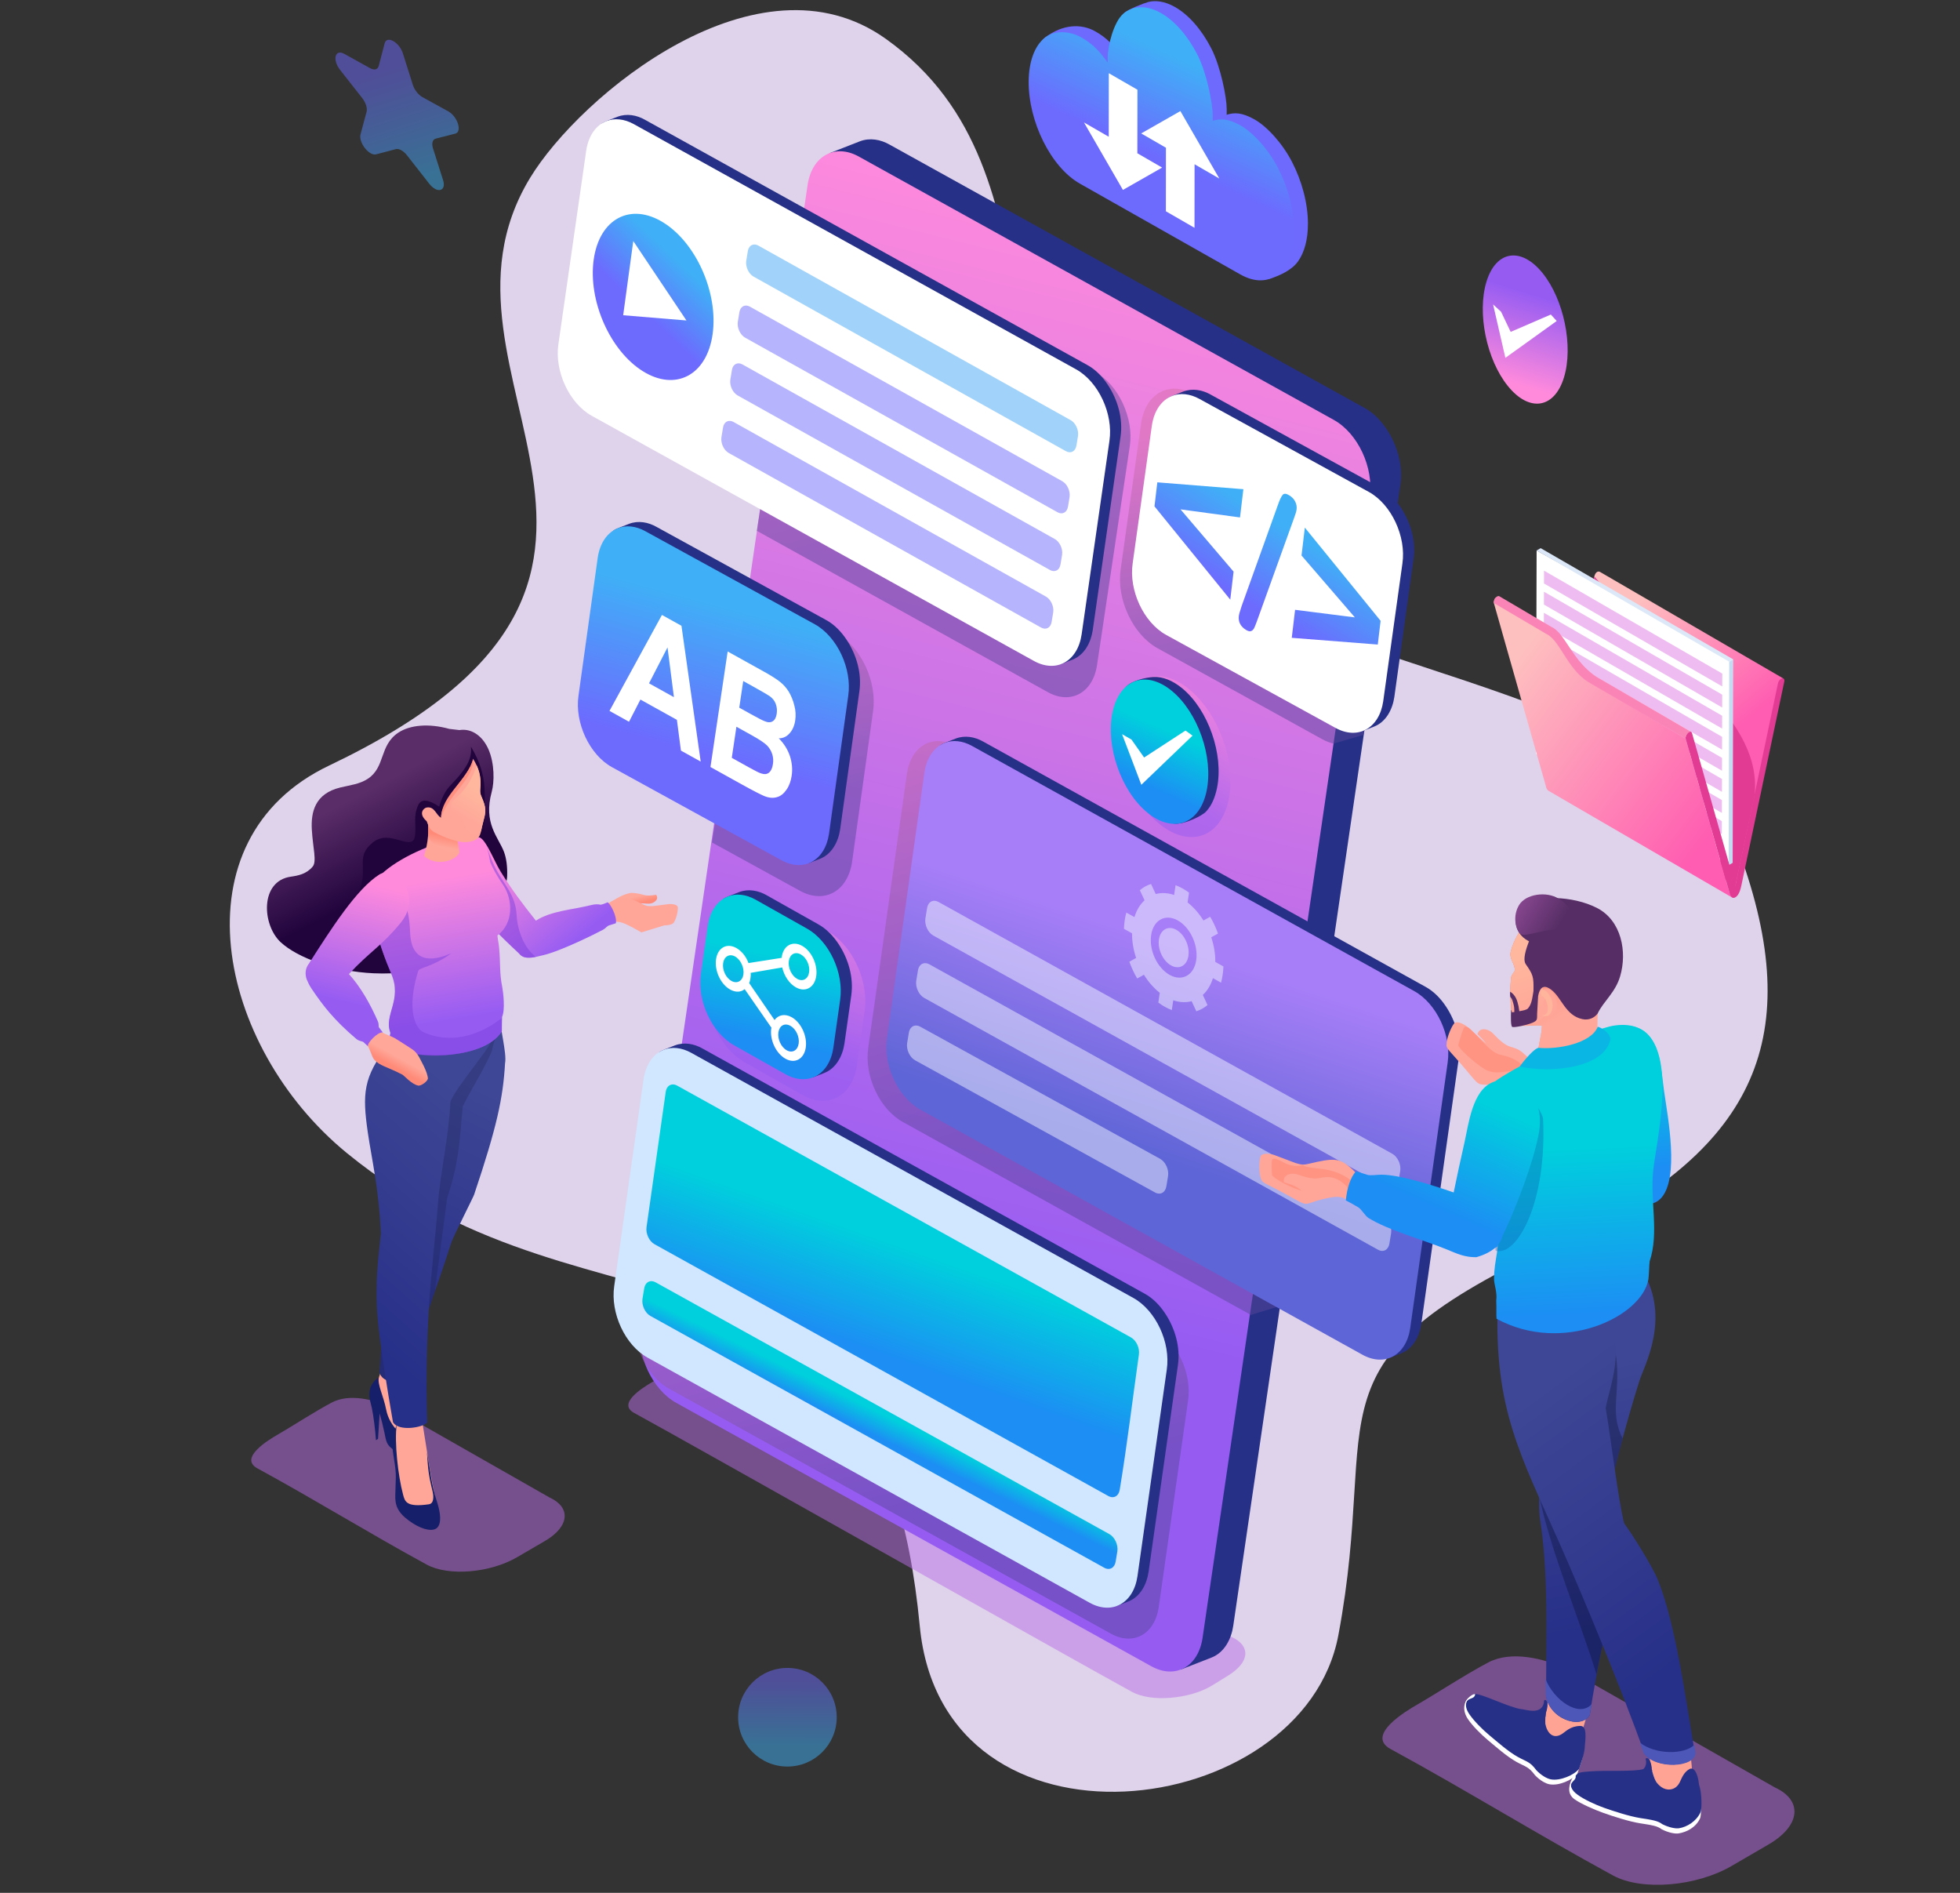 <?xml version="1.0" encoding="iso-8859-1"?>
<!-- Generator: Adobe Illustrator 16.0.2, SVG Export Plug-In . SVG Version: 6.00 Build 0)  -->
<!DOCTYPE svg PUBLIC "-//W3C//DTD SVG 1.1//EN" "http://www.w3.org/Graphics/SVG/1.1/DTD/svg11.dtd">
<svg version="1.1" id="Layer_1" xmlns="http://www.w3.org/2000/svg" xmlns:xlink="http://www.w3.org/1999/xlink" x="0px" y="0px"
	 width="580px" height="560px" viewBox="0 0 580 560" style="enable-background:new 0 0 580 560;" xml:space="preserve">
<rect x="0" y="0" width="580" height="560" fill="#333333" stroke="none"/>
<path style="fill-rule:evenodd;clip-rule:evenodd;fill:#DFD3EB;" d="M272.173,481.055c6.818,71.537,113.493,58.154,123.881,2.68
	c12.635-67.416-11.811-80.271,65.159-115.979c55.215-25.604,72.969-57.281,55.234-110.621
	c-16.869-50.719-111.839-55.564-171.316-90.605c-63.284-37.279-26.213-114.393-82.932-154.985
	c-37.782-27.061-90.513,16.636-105.365,41.127c-35.936,59.269,57.928,117.9-59.454,173.824
	c-45.798,21.809-33.396,83.032,5.277,114.651C177.194,402.113,260.167,354.996,272.173,481.055L272.173,481.055z"/>
<g>
	<g>
		<g>
			<linearGradient id="SVGID_1_" gradientUnits="userSpaceOnUse" x1="501.96" y1="225.756" x2="471.08" y2="188.862">
				<stop  offset="0" style="stop-color:#FF5DB1"/>
				<stop  offset="1" style="stop-color:#FEBFBF"/>
			</linearGradient>
			<path style="fill-rule:evenodd;clip-rule:evenodd;fill:url(#SVGID_1_);" d="M513.518,262.045l-54.342-31.58l12.616-59.878
				l0.004-0.016v-0.007l0.002-0.009l0.002-0.015l0.001-0.003l0.004-0.018l0.001-0.005l0.004-0.015l0.002-0.012l0.002-0.006
				l0.003-0.02v-0.002l0.006-0.019l0.003-0.01l0.003-0.011l0.005-0.019l0.001-0.001l0.005-0.022l0.002-0.007l0.005-0.014
				l0.005-0.017l0.001-0.006l0.008-0.023l0.001-0.003l0.006-0.019l0.004-0.015l0.002-0.009l0.008-0.024h0.001l0.008-0.024
				l0.003-0.011l0.007-0.014l0.004-0.02l0.004-0.004l0.009-0.024l0.002-0.006l0.008-0.02l0.005-0.016l0.004-0.007l0.011-0.025
				v-0.003l0.011-0.023l0.004-0.013l0.006-0.012l0.01-0.022l0.001-0.002l0.012-0.025l0.004-0.009l0.009-0.017l0.008-0.018
				l0.003-0.007l0.012-0.025l0.002-0.004l0.011-0.022l0.009-0.014l0.005-0.012l0.013-0.025l0,0l0.015-0.025l0.005-0.011l0.01-0.014
				l0.011-0.021l0.004-0.004l0.013-0.024l0.004-0.006l0.013-0.019l0.009-0.016l0.006-0.009l0.016-0.024l0.001-0.002l0.016-0.021
				l0.009-0.012l0.008-0.012l0.015-0.022l0.001-0.001l0.019-0.023l0.006-0.007l0.011-0.015l0.02-0.023l0.017-0.022l0.002-0.003
				l0.017-0.02l0.012-0.012l0.008-0.008l0.019-0.021l0.021-0.02l0.008-0.008l0.012-0.012l0.02-0.016l0.002-0.003l0.021-0.019
				l0.005-0.006l0.016-0.013l0.016-0.013l0.006-0.005l0.022-0.017l0.002-0.001l0.021-0.016l0.011-0.009l0.012-0.008l0.021-0.014
				l0.001-0.001l0.023-0.015l0.009-0.005l0.016-0.009c0.221-0.127,0.488-0.164,0.811-0.037l54.337,31.579
				C525.972,199.769,518.742,244.39,513.518,262.045z"/>
			<path style="fill-rule:evenodd;clip-rule:evenodd;fill:#E23B93;" d="M471.792,170.587c22.823,26.156,50.048,42.308,47.384,65.006
				l-5.658,26.452l-54.342-31.58L471.792,170.587z"/>
		</g>
		<g>
			<polygon style="fill-rule:evenodd;clip-rule:evenodd;fill:#FFFFFF;" points="512.764,195.235 511.535,255.963 454.542,223.063 
				454.712,162.86 			"/>
			<polygon style="fill-rule:evenodd;clip-rule:evenodd;fill:#C5DBF1;" points="511.704,195.764 512.896,195.071 512.726,255.277 
				511.535,255.964 			"/>
			<polygon style="fill-rule:evenodd;clip-rule:evenodd;fill:#DCE8F8;" points="454.712,162.86 455.907,162.168 512.896,195.071 
				511.704,195.764 			"/>
			<path style="fill-rule:evenodd;clip-rule:evenodd;fill:#EEBCF0;" d="M509.532,242.938l-0.012,3.797l-52.75-30.456l0.012-3.795
				L509.532,242.938L509.532,242.938z M509.652,199.287l-0.006,3.796l-52.751-30.455l0.011-3.795L509.652,199.287L509.652,199.287z
				 M509.636,205.519l-52.745-30.453l-0.014,3.795l52.745,30.454L509.636,205.519L509.636,205.519z M509.617,211.758l-52.75-30.456
				l-0.006,3.797l52.744,30.453L509.617,211.758L509.617,211.758z M509.601,217.996L456.85,187.54l-0.013,3.796l52.754,30.455
				L509.601,217.996L509.601,217.996z M509.583,224.229l-52.75-30.456l-0.012,3.797l52.749,30.454L509.583,224.229L509.583,224.229z
				 M509.566,230.467l-52.75-30.457l-0.012,3.797l52.751,30.455L509.566,230.467L509.566,230.467z M509.551,236.704L456.8,206.25
				l-0.013,3.795l52.75,30.455L509.551,236.704z"/>
		</g>
		<linearGradient id="SVGID_2_" gradientUnits="userSpaceOnUse" x1="506.278" y1="246.631" x2="444.901" y2="200.449">
			<stop  offset="0" style="stop-color:#FF5DB1"/>
			<stop  offset="1" style="stop-color:#FEBFBF"/>
		</linearGradient>
		<path style="fill-rule:evenodd;clip-rule:evenodd;fill:url(#SVGID_2_);" d="M498.813,218.528l12.955,45.554l0.003,0.002
			c0.173,0.471,0.539,1.173,0.797,1.45l-54.338-31.575c-0.475-0.271-0.73-1.01-0.799-1.45l-12.953-45.559l0.01,0.008l-2.428-8.542
			c-0.124-0.651,0.337-1.406,0.468-1.544c2.256,2.056,14.305,9.429,16.526,10.736c3.722,2.917,3.85,6.517,9.484,12.494
			c1.08,1.145,1.45,1.446,2.789,2.233L498.813,218.528z"/>
		<path style="fill-rule:evenodd;clip-rule:evenodd;fill:#E23B93;" d="M499.485,216.773c0.09-0.082,0.181-0.147,0.266-0.196
			c0.425-0.243,0.806-0.14,0.934,0.281l12.833,45.188l12.612-59.877c0.112-0.559,0.502-1.107,0.922-1.351
			c0.09-0.049,0.177-0.088,0.262-0.111c0.521-0.139,0.826,0.305,0.68,0.976l-12.688,60.279c-0.219,1.046-0.485,1.831-0.77,2.359
			c-0.286,0.552-0.632,0.929-1.021,1.152c-0.385,0.224-0.723,0.219-1.007,0.024c-0.286-0.216-0.532-0.687-0.736-1.407
			l-12.958-45.561C498.676,218.019,498.978,217.229,499.485,216.773z"/>
		<path style="fill-rule:evenodd;clip-rule:evenodd;fill:#FB84B6;" d="M473.024,200.583l27.408,15.927
			c-0.712-0.348-1.805,1.253-1.619,2.017l-27.681-16.086c-0.924-0.537-1.496-0.85-2.308-1.493c-3.936-3.106-5.793-7.365-8.363-10.81
			c-0.732-0.98-1.469-1.671-2.204-2.231c-0.683-0.372-1.044-0.569-0.923-0.51l-15.278-8.992c-0.114-0.649,0.341-1.396,0.472-1.533
			c0.289-0.308,0.74-0.687,1.152-0.471l15.305,9.008c-0.122-0.059,0.239,0.139,0.922,0.511c0.736,0.561,1.473,1.25,2.204,2.232
			c2.72,3.643,4.666,7.741,9.08,11.218C471.82,199.866,472.338,200.185,473.024,200.583z"/>
	</g>
	<g>
		<g>
			<path style="fill-rule:evenodd;clip-rule:evenodd;fill:#6D6AFD;" d="M323.976,9.2c3.577,1.978,5.668,4.292,7.985,7.589
				c-0.026-0.576-0.054,1.538-0.036-1.728c0.021-3.266-1.854-8.542,0.701-11.184c1.012-1.048,5.942-2.973,7.129-3.277
				c2.273-0.583,4.907-0.19,7.722,1.349c4.279,2.339,8.153,6.896,10.966,12.372c2.818,5.489,4.569,14.631,4.564,17.937
				c-0.004,3.304-0.018,1.142-0.05,1.696c2.384-0.715,4.52-0.706,8.198,1.33c3.679,2.034,8.311,7.054,11.186,12.63
				c2.88,5.587,4.689,12.139,4.703,18.239c0.012,4.762-1.075,8.545-2.923,11.164c-1.863,2.639-5.461,4.198-8.015,5.045
				c-7.313,2.541-21.419-12.292-28.861-16.505c-7.898-4.47-15.76-8.916-23.573-13.334c-4.259-2.411-8.076-7.004-10.813-12.489
				c-2.729-5.472-4.375-11.849-4.319-17.794c0.033-3.474-2.507-8.685,0.78-11.181C314.428,7.178,319.886,6.937,323.976,9.2z"/>
			<linearGradient id="SVGID_3_" gradientUnits="userSpaceOnUse" x1="343.101" y1="47.343" x2="355.722" y2="20.054">
				<stop  offset="0" style="stop-color:#6D6AFE"/>
				<stop  offset="1" style="stop-color:#3FB0F7"/>
			</linearGradient>
			<path style="fill-rule:evenodd;clip-rule:evenodd;fill:url(#SVGID_3_);" d="M319.838,10.996c3.576,1.979,5.667,4.292,7.987,7.59
				c-0.028-0.577-0.057,1.537-0.036-1.729c0.019-3.267,1.786-10.4,4.594-12.773c2.809-2.374,6.676-2.68,10.955-0.339
				c4.28,2.339,8.154,6.895,10.967,12.371c2.819,5.489,4.569,14.633,4.564,17.938c-0.005,3.303-0.016,1.142-0.048,1.696
				c2.381-0.715,4.52-0.706,8.197,1.328c3.678,2.034,8.311,7.056,11.184,12.631c2.882,5.589,4.69,12.111,4.706,18.239
				c0.013,6.128-1.773,10.689-4.654,13.092c-2.873,2.395-6.857,2.621-11.236,0.142c-8.002-4.528-15.986-9.044-23.909-13.53
				c-7.898-4.47-15.76-8.915-23.572-13.336c-4.26-2.41-8.078-7.003-10.814-12.487c-2.729-5.472-4.374-11.849-4.32-17.794
				c0.057-5.944,1.8-10.363,4.584-12.719C311.774,8.956,316.262,9.017,319.838,10.996z"/>
		</g>
		<g>
			<polygon style="fill-rule:evenodd;clip-rule:evenodd;fill:#FFFFFF;" points="328.096,40.454 320.765,36.225 332.294,56.191 
				343.896,49.578 336.567,45.347 336.59,26.546 328.116,21.654 			"/>
			<polygon style="fill-rule:evenodd;clip-rule:evenodd;fill:#FFFFFF;" points="353.496,48.6 360.828,52.83 349.298,32.862 
				337.695,39.475 345.024,43.708 345.003,62.508 353.476,67.4 			"/>
		</g>
	</g>
	<g>
		<linearGradient id="SVGID_4_" gradientUnits="userSpaceOnUse" x1="454.464" y1="87.41" x2="446.538" y2="113.004">
			<stop  offset="0" style="stop-color:#965CF2"/>
			<stop  offset="1" style="stop-color:#FF8ADC"/>
		</linearGradient>
		<path style="fill-rule:evenodd;clip-rule:evenodd;fill:url(#SVGID_4_);" d="M446.211,114.215
			c-6.333-7.834-9.165-21.661-6.333-30.894c2.833-9.229,10.26-10.368,16.592-2.533c6.326,7.83,9.163,21.666,6.331,30.895
			C459.967,120.916,452.539,122.044,446.211,114.215z"/>
		<polygon style="fill-rule:evenodd;clip-rule:evenodd;fill:#FFFFFF;" points="458.918,93.056 460.661,94.966 445.471,105.872 
			441.833,90.073 444.198,92.235 447.036,98.193 		"/>
	</g>
</g>
<linearGradient id="SVGID_5_" gradientUnits="userSpaceOnUse" x1="115.323" y1="20.622" x2="125.396" y2="52.865">
	<stop  offset="0" style="stop-color:#6D6AFE"/>
	<stop  offset="1" style="stop-color:#3FB0F7"/>
</linearGradient>
<path style="opacity:0.5;fill-rule:evenodd;clip-rule:evenodd;fill:url(#SVGID_5_);" d="M132.648,32.946l-7.653-4.219
	c-1.221-0.675-2.361-2.146-2.833-3.63l-2.939-9.298c-0.532-1.675-1.723-3.023-2.86-3.65c-1.137-0.628-2.221-0.538-2.534,0.667
	l-1.758,6.701c-0.285,1.068-1.295,1.351-2.547,0.658l-7.638-4.237c-2.743-1.518-3.611,1.729-1.249,4.739l6.543,8.329
	c1.057,1.345,1.58,2.992,1.296,4.082l-1.788,6.658c-0.487,1.84,1.239,4.63,3.012,5.609c0.556,0.307,1.117,0.438,1.616,0.302
	l5.804-1.528c0.469-0.129,1.041-0.006,1.628,0.319c0.589,0.325,1.189,0.851,1.718,1.532L127,54.328
	c0.562,0.723,1.15,1.228,1.707,1.536c1.768,0.978,3.203-0.063,2.393-2.607l-2.952-9.293c-0.488-1.516-0.174-2.699,0.767-2.944
	l5.819-1.491C136.833,38.985,135.405,34.47,132.648,32.946z"/>
<linearGradient id="SVGID_6_" gradientUnits="userSpaceOnUse" x1="233.043" y1="496.886" x2="232.987" y2="516.504">
	<stop  offset="0" style="stop-color:#6D6AFE"/>
	<stop  offset="1" style="stop-color:#3FB0F7"/>
</linearGradient>
<circle style="opacity:0.5;fill-rule:evenodd;clip-rule:evenodd;fill:url(#SVGID_6_);" cx="233.012" cy="508.048" r="14.588"/>
<g>
	<g>
		<g>
			<linearGradient id="SVGID_7_" gradientUnits="userSpaceOnUse" x1="105.763" y1="235.422" x2="118.477" y2="259.866">
				<stop  offset="0" style="stop-color:#5A2D68"/>
				<stop  offset="1" style="stop-color:#22043D"/>
			</linearGradient>
			<path style="fill-rule:evenodd;clip-rule:evenodd;fill:url(#SVGID_7_);" d="M135.938,215.993c3.93-0.608,7.037,2.094,8.611,5.706
				c1.839,4.222,1.75,9.688,0.961,12.557c-2.561,9.325,1.952,13.386,3.611,17.729c0.732,1.916,1.05,4.423,0.958,7.187
				c-0.11,3.338-2.036,5.058-3.648,8.048c-0.408,3.054-1.159,5.882-2.351,8.266c-4.421,8.845-19.296,13.113-33.574,12.461
				c-11.427-0.522-22.472-4.566-27.472-9.214c-5.488-5.101-6.197-18.049,3.021-19.367c2.147-0.308,4.647-0.774,6.481-2.996
				c1.26-1.528,0.042-5.554-0.261-10.915c-0.293-5.193,0.892-10.654,8.438-12.476c2.89-0.697,5.708-0.984,8.12-2.569
				c5.27-3.459,3.341-9.884,9.058-13.667c3.452-2.284,9.006-2.78,15.072-1.097C133.942,215.758,134.934,215.882,135.938,215.993z"/>
			<path style="fill-rule:evenodd;clip-rule:evenodd;fill:#22043D;" d="M139.348,220.879c0.328,2.534-0.601,4.741-2.106,6.865
				c-3.512,4.959-5.359,4.572-7.281,10.887c-3.161-2.109-5.33-2.433-6.242-0.359c-1.465,3.33-0.541,5.3-0.883,8.745
				c-0.555,5.602-7.248-2.076-12.5,2.217c-5.16,4.219-1.62,7.182-3.612,13.156c-0.746,2.236-1.325,5.176-3.413,6.165
				c-6.491,3.074-8.977,10.811,2.579,14.651c7.16,2.381,17.556,1.783,26.242-1.178c11.469-3.908,18.543-20.828,15.616-28.865
				c-1.211-3.326-4.482-5.811-4.498-8.409C143.193,235.825,144.917,230.098,139.348,220.879z"/>
		</g>
		<g>
			<g>
				<linearGradient id="SVGID_8_" gradientUnits="userSpaceOnUse" x1="188.347" y1="267.586" x2="187.744" y2="265.395">
					<stop  offset="0" style="stop-color:#FF8A78"/>
					<stop  offset="1" style="stop-color:#FFA799"/>
				</linearGradient>
				<path style="fill-rule:evenodd;clip-rule:evenodd;fill:url(#SVGID_8_);" d="M194.164,264.722
					c1.046,1.514-0.923,2.563-1.805,2.61c-1.411,0.184-3.422-0.535-3.919,0.407c-0.561,1.057-7.162-1.122-7.091-1.188
					c2.71-1.952,5.208-2.423,5.638-2.394C191.211,264.435,189.979,265.385,194.164,264.722z"/>
				<path style="fill-rule:evenodd;clip-rule:evenodd;fill:#FFA698;" d="M182.288,272.696c-6.055,1.711-14.331,7.628-20.093,8.929
					c-1.818,0.41-4.661,1.207-6.094-0.339c-7.409-8.007,2.893-5.374,3.76-8.401c5.272-3.921,13.523-2.069,20.274-5.705
					c0.45-0.296,0.892-0.563,1.316-0.775c2.647-1.319,4.127-1.209,8.724,1.099c1.341,0.673,2.028,0.586,3.197,0.551l4.623-0.593
					c1.417-0.052,2.321,0.286,2.542,0.75c0.245,0.518-0.262,3.438-1.089,4.589l-0.003,0.005c-0.177,0.538-1.225,0.947-2.873,0.97
					l-6.758,2.07l-0.316-0.179C185.472,273.382,183.754,272.625,182.288,272.696z"/>
			</g>
			<linearGradient id="SVGID_9_" gradientUnits="userSpaceOnUse" x1="169.532" y1="278.869" x2="148.126" y2="253.242">
				<stop  offset="0" style="stop-color:#965CF2"/>
				<stop  offset="1" style="stop-color:#FF8ADC"/>
			</linearGradient>
			<path style="fill-rule:evenodd;clip-rule:evenodd;fill:url(#SVGID_9_);" d="M153.504,281.995
				c-5.459-5.093-13.205-12.493-15.975-18.34c-1.8-3.802-2.137-14.473,3.671-15.821c1.944-1.226,4.898,6.723,6.889,9.931
				c3.596,5.794,6.261,9.262,10.486,14.615c4.485-2.91,10.673-3.198,16.5-4.642c0.952-0.237,1.813-0.266,2.681-0.076
				c0.704-0.132,1.382-0.416,2.027-0.708c0.661,0.18,2.846,3.957,2.472,6.185c-0.463,0.131-1.492,0.447-1.976,0.619
				c-0.69,0.243-1.077,0.902-1.759,1.27c-2.319,1.25-12.734,6.428-17.922,7.599c-1.974,0.446-5.153,1.476-6.707-0.206
				C153.756,282.276,153.628,282.136,153.504,281.995z"/>
			<path style="opacity:0.5;fill-rule:evenodd;clip-rule:evenodd;fill:#7E41DF;" d="M153.504,281.995
				c-5.459-5.093-13.205-12.493-15.975-18.34c-1.556-3.285-2.017-11.694,1.63-14.792c1.901-0.198,2.994-0.247,3.901,0.512
				c1.135,0.949,1.592,3.302,3.238,6.783c2.49,5.267,6.272,8.337,6.577,14.533c0.224,4.573,2.309,9.965,5.714,12.404
				c-1.714,0.35-3.607,0.506-4.699-0.675C153.756,282.276,153.628,282.136,153.504,281.995z"/>
		</g>
		<path style="opacity:0.5;fill-rule:evenodd;clip-rule:evenodd;fill:#BB6CE9;" d="M162.666,443.063l-46.82-26.667
			c-5.104-2.332-12.409-4.188-17.61-1.481c-4.738,2.466-12.545,7.514-15.995,9.48c-2.621,1.496-11.721,6.946-6.053,10.031
			c16.673,9.063,33.174,19.262,50.104,28.472c3.203,1.742,7.886,2.371,12.804,1.963c4.895-0.407,9.917-1.834,13.867-4.13
			c2.813-1.637,5.581-3.248,8.302-4.833c3.673-2.138,5.62-4.666,5.813-7.004C167.267,446.608,165.799,444.493,162.666,443.063z"/>
		<g>
			<g>
				<g>
					<path style="fill-rule:evenodd;clip-rule:evenodd;fill:#FFA698;" d="M112.54,404.931c0.251,1.11-0.456,2.717-0.578,2.896
						c-2.715,3.943,0.519,3.612,0.375,9.237c-0.012,0.515,2.286,9.403,2.286,9.403s5.415,1.311,5.817,1.24
						c0.404-0.071,3.693-1.342,3.693-1.342c-0.278-0.48-0.645-1.656-0.872-2.096c-1.559-3.038-2.383-6.724-2.985-10.421
						c-0.397-2.444-1.144-6.245-0.641-8.814L112.54,404.931z"/>
					<path style="fill-rule:evenodd;clip-rule:evenodd;fill:#161F69;" d="M124.306,426.299c0.733,1.45,1.145,2.438,1.522,3.585
						c0.189,0.574,0.158,1.119-0.074,1.451c-1.237,1.783-7.834-1.168-10.075-3.017c-1.447-1.194-1.522-2.661-1.914-4.44
						c-0.586-2.677-0.681-2.977-1.418-5.719l-0.479,7.53l-0.605,0.396c-0.237-3.054-0.695-7.085-1.256-9.684
						c-0.224-1.035-0.584-2.213-0.65-2.786c-0.382-3.391,1.244-5.119,2.757-6.127c-0.498,2.086,1.35,5.396,2.173,9.605
						C115.284,422.191,119.787,426.331,124.306,426.299z"/>
				</g>
				<linearGradient id="SVGID_10_" gradientUnits="userSpaceOnUse" x1="141.625" y1="321.389" x2="109.754" y2="383.556">
					<stop  offset="0" style="stop-color:#3E4795"/>
					<stop  offset="1" style="stop-color:#273088"/>
				</linearGradient>
				<path style="fill-rule:evenodd;clip-rule:evenodd;fill:url(#SVGID_10_);" d="M148.207,301.216
					c-0.513,2.313,1.85,10.296,1.246,13.367c-0.576,10.108-2.351,18.66-9.163,38.877c-0.003,0.229-6.222,12.591-6.639,13.885
					c-4.241,13.188-9.527,27.503-14.02,40.828c-1.665,1.288-6.703,0.888-7.349-2.247c1.387-13.309-0.127-26.432,2.156-35.537
					c1.74-6.939,4.019-10.101,7.748-15.244c1.146-13.082,1.973-39.319,4.949-49.375L148.207,301.216z"/>
				<path style="opacity:0.3;fill-rule:evenodd;clip-rule:evenodd;fill:#1E2353;" d="M148.207,301.216
					c-0.513,2.313-2.037,6.595-2.641,9.665c-1.899,4.651-5.901,11.021-8.603,16.373c-0.808,6.487-0.583,15.11-4.633,27.132
					l-3.667,27.791c-3.017,8.705-6.184,17.55-9.032,25.996c-1.665,1.288-6.703,0.888-7.349-2.247
					c1.387-13.309-0.127-26.432,2.156-35.537c1.74-6.939,4.019-10.101,7.748-15.244c1.146-13.082,1.973-39.319,4.949-49.375
					L148.207,301.216z"/>
			</g>
			<g>
				<g>
					<path style="fill-rule:evenodd;clip-rule:evenodd;fill:#FFA698;" d="M117.874,418.418c0.128,1.229-0.439,2.472-0.583,3.698
						c-0.216,1.85-0.474,3.958-0.403,6.542c0.09,3.252,0.387,7.095,1.457,11.762c0.375,1.637,1.104,2.339,1.596,4.579l9.648,1.576
						c-0.949-3.65-2.256-11.042-3.243-17.229l-1.843-11.568L117.874,418.418z"/>
					<path style="fill-rule:evenodd;clip-rule:evenodd;fill:#161F69;" d="M117.381,421.471c-0.559,1.937-1.196,2.969-1.281,5.612
						c-0.082,2.642,1.137,6.771,1.035,10.041l-0.162,5.191c-0.094,3.023,0.675,5.122,4.109,7.622
						c3.114,2.266,6.147,3.192,7.796,2.389c1.215-0.593,2.186-2.733,0.323-8.379c-1.551-4.705-1.951-9.301-2.862-14.403
						c0.319,5.016,0.44,6.691,1.65,11.604c0.338,1.371,0.539,3.67-1.091,3.902c-6.741,0.964-7.08-0.85-7.636-2.93
						C117.777,436.566,116.691,426.682,117.381,421.471z"/>
				</g>
				<linearGradient id="SVGID_11_" gradientUnits="userSpaceOnUse" x1="148.487" y1="333.738" x2="99.564" y2="388.729">
					<stop  offset="0" style="stop-color:#3E4795"/>
					<stop  offset="1" style="stop-color:#273088"/>
				</linearGradient>
				<path style="fill-rule:evenodd;clip-rule:evenodd;fill:url(#SVGID_11_);" d="M114.896,309.199
					c-7.489,9.377-7.678,14.577-6.055,25.843c1.087,7.536,3.298,16.676,3.849,29.915c-0.648,6.83-1.871,14.477-0.94,25.085
					c0.685,7.808,2.88,21.198,4.533,30.666c1.558,2.926,8.916,1.651,10.119,0.145c-0.348-13.567-0.134-22.87,0.515-33.825
					c0.631-10.66,1.901-20.547,2.7-31.06c0.661-8.699,3.301-20.527,3.65-29.923c1.402-4.432,14.667-19.1,11.902-18.912
					L114.896,309.199z"/>
			</g>
		</g>
		<g>
			<linearGradient id="SVGID_12_" gradientUnits="userSpaceOnUse" x1="135.123" y1="301.471" x2="128.175" y2="260.296">
				<stop  offset="0" style="stop-color:#965CF2"/>
				<stop  offset="1" style="stop-color:#FF8ADC"/>
			</linearGradient>
			<path style="fill-rule:evenodd;clip-rule:evenodd;fill:url(#SVGID_12_);" d="M115.808,288.103
				c3.364,7.783-2.355,12.092-0.296,17.451l-0.637,3.632c6.139,4.405,28.093,4.734,33.596-4.002l0.115-4.358
				c0.947-2.087,0.324-7.359,0.046-8.751c-0.884-4.425-0.471-6.771-0.954-11.888c-0.122-1.294-0.365-2.107-0.483-3.418
				c4.887-3.653,4.58-10.72,1.683-14.953c-1.828-2.669-2.891-4.587-3.802-6.713c-0.278-1.627-0.558-2.95-0.847-3.845
				c-0.183-0.761-0.587-1.478-1.024-2.101c-1.396-1.993-3.652-2.231-8.26-1.174c-9.13,2.096-18.534,6.837-22.73,11.307
				c-3.054,3.251-2.932,6.859-1.181,14.657C112.159,278.957,114.099,284.148,115.808,288.103z"/>
			<path style="opacity:0.5;fill-rule:evenodd;clip-rule:evenodd;fill:#7E41DF;" d="M115.742,288.056
				c3.364,7.783-2.216,12.231-0.157,17.592l-0.635,3.583c6.138,4.777,28.092,4.552,33.595-4.187l-0.117-3.803
				c-0.002-0.153-10.778,9.561-23.046,4.161c-2.666-1.174-5.079-7.006-1.628-18.145c0.327-1.058,4.239-1.13,9.776-5.21
				c-4.087,1.733-11.797,4.108-12.178-6.293c-0.17-4.652-0.854-8.148-3.236-11.381c-1.153-1.567-7.922,6.656-6.891,10.6
				C112.54,280.002,114.471,285.112,115.742,288.056z"/>
		</g>
		<g>
			<linearGradient id="SVGID_13_" gradientUnits="userSpaceOnUse" x1="116.342" y1="315.585" x2="117.863" y2="312.83">
				<stop  offset="0" style="stop-color:#FF8A78"/>
				<stop  offset="1" style="stop-color:#FFA799"/>
			</linearGradient>
			<path style="fill-rule:evenodd;clip-rule:evenodd;fill:url(#SVGID_13_);" d="M112.83,305.303
				c1.117,0.676,3.151,1.334,3.969,1.823c0.423,0.252,3.459,2.142,5.166,3.289c1.826,1.226,2.341,2.996,3.431,4.964
				c0.782,1.604,1.117,2.766,1.229,3.566c0.117,0.829-1.99,2.424-2.885,2.227c-2.034-0.451-4.11-2.946-4.646-3.227
				c-4.555-2.361-6.736-2.595-8.382-4.472c-0.704-0.804-1.133-3.151-2.583-5.259l2.792-2.53L112.83,305.303z"/>
			<linearGradient id="SVGID_14_" gradientUnits="userSpaceOnUse" x1="101.859" y1="296.399" x2="110.101" y2="261.632">
				<stop  offset="0" style="stop-color:#965CF2"/>
				<stop  offset="1" style="stop-color:#FF8ADC"/>
			</linearGradient>
			<path style="fill-rule:evenodd;clip-rule:evenodd;fill:url(#SVGID_14_);" d="M112.276,258.714
				c-6.766,4.262-14.242,16.018-20.941,26.48c-1.325,1.703-0.984,3.943-0.283,5.196c0.276,0.685,0.702,1.467,1.317,2.369
				c3.184,4.68,6.292,8.852,13.097,14.639c0.511,0.434,1.223,0.612,1.982,0.822c0.427,0.354,1.025,0.991,1.481,1.361
				c-0.565-0.729,2.821-4.378,4.356-4.135c-0.395-0.487-0.797-1.018-1.207-1.579c-0.053-0.699-0.009-1.132-0.272-1.728
				c-2.216-5.04-5.035-10.107-8.551-13.961c6.103-6.602,9.599-8.199,15.284-15.125C125.445,264.642,116.762,255.889,112.276,258.714
				z"/>
		</g>
		<g>
			<path style="fill-rule:evenodd;clip-rule:evenodd;fill:#FFA698;" d="M126.38,241.499c0.707,4.02,0.334,7.828-0.912,11.731
				c3.292,3.047,9.146,1.753,10.506-1.01c-0.287-1.785-0.622-3.427-0.815-5.261L126.38,241.499z"/>
			<linearGradient id="SVGID_15_" gradientUnits="userSpaceOnUse" x1="130.835" y1="247.08" x2="130.168" y2="250.418">
				<stop  offset="0" style="stop-color:#FF8A78"/>
				<stop  offset="1" style="stop-color:#FFA799"/>
			</linearGradient>
			<path style="fill-rule:evenodd;clip-rule:evenodd;fill:url(#SVGID_15_);" d="M126.38,241.499c0.34,1.929,0.43,3.81,0.295,5.676
				c0.966,3.902,8.267,6.538,9.028,3.435c-0.208-1.201-0.41-2.379-0.543-3.651L126.38,241.499z"/>
			<path style="fill-rule:evenodd;clip-rule:evenodd;fill:#FFA698;" d="M139.979,224.484c1.641,2.608,2.516,5.223,2.137,8.931
				c-0.098,0.941,0.04,1.533,0.307,2.134c1.535,3.464,1.396,4.539,0.636,7.314c-0.74,2.699-0.69,4.11-1.611,5.037
				c-0.945,0.952-2.359,1.171-3.559,1.247c-2.457,0.155-6.674-1.466-9.126-2.806c-1.817-0.994-1.748-1.673-2.515-3.396
				c-2.566-2.233-0.905-3.861-0.044-4.029c2.466-0.478,2.864,2.363,4.325,2.99C130.287,236.916,139.797,228.491,139.979,224.484z"/>
			<linearGradient id="SVGID_16_" gradientUnits="userSpaceOnUse" x1="142.717" y1="234.065" x2="137.572" y2="242.397">
				<stop  offset="0" style="stop-color:#FFB89E"/>
				<stop  offset="1" style="stop-color:#FFA799"/>
			</linearGradient>
			<path style="fill-rule:evenodd;clip-rule:evenodd;fill:url(#SVGID_16_);" d="M141.07,226.483
				c0.912,2.002,1.328,4.163,1.045,6.933c-0.098,0.942,0.04,1.533,0.307,2.134c1.535,3.464,1.396,4.539,0.636,7.314
				c-0.332,1.21-0.504,2.162-0.677,2.926c-0.586,0.88-1.756,1.323-2.868,0.83c-1.025-0.455-2.034-1.669-2.289-3.692
				c-0.18-1.435-3.123-2.382-3.73-3.842c-0.503-1.21,0.855-2.562,1.679-3.259C138.056,233.385,139.853,230.073,141.07,226.483z"/>
			<path style="fill-rule:evenodd;clip-rule:evenodd;fill:#FF8F7F;" d="M139.979,224.484c-1.38,6.128-9.383,10.767-9.451,17.422
				C132.717,234.99,140.482,230.255,139.979,224.484z"/>
		</g>
	</g>
	<g>
		<path style="opacity:0.5;fill-rule:evenodd;clip-rule:evenodd;fill:#BB6CE9;" d="M364.561,484.353l-144.991-80.77
			c-4.551-2.078-11.239-4.041-15.702-1.322l-11.422,6.959c-2.296,1.4-9.853,6.046-4.799,8.794
			c14.868,8.083,132.222,74.317,147.32,82.53c2.855,1.553,7.031,2.114,11.417,1.749c4.364-0.361,8.897-1.543,12.366-3.682
			l4.562-2.813c3.224-1.99,5.011-4.163,5.182-6.248C368.661,487.516,367.354,485.626,364.561,484.353z"/>
		<g>
			<g>
				<path style="fill-rule:evenodd;clip-rule:evenodd;fill:#273087;" d="M263.222,42.771c-2.673-1.517-5.809-2.082-8.742-0.976
					l-9.077,3.548c1.517-0.592,161.119,93.424,159.916,101.618l-55.879,346.973l9.076-3.544c3.846-1.514,5.863-5.518,6.428-9.409
					l49.455-337.563c0.001-0.015,0.004-0.028,0.004-0.039c0.805-5.676-0.9-11.586-4.022-16.329
					c-1.681-2.557-3.891-4.898-6.605-6.371L263.222,42.771z"/>
				<linearGradient id="SVGID_17_" gradientUnits="userSpaceOnUse" x1="270.111" y1="379.079" x2="348.805" y2="63.761">
					<stop  offset="0" style="stop-color:#965CF2"/>
					<stop  offset="1" style="stop-color:#FF8ADC"/>
				</linearGradient>
				<path style="fill-rule:evenodd;clip-rule:evenodd;fill:url(#SVGID_17_);" d="M394.697,124.227L254.146,46.32
					c-7.125-3.951-13.912-0.159-15.169,8.438l-49.455,337.565c-1.259,8.597,3.479,18.776,10.605,22.727l140.55,77.908
					c7.127,3.948,13.932,0.166,15.188-8.428l49.452-337.569C406.58,138.368,401.822,128.177,394.697,124.227z"/>
			</g>
			<g>
				<linearGradient id="SVGID_18_" gradientUnits="userSpaceOnUse" x1="252.424" y1="330.631" x2="280.098" y2="444.197">
					<stop  offset="0" style="stop-color:#D870AC"/>
					<stop  offset="1" style="stop-color:#58469C"/>
				</linearGradient>
				<path style="opacity:0.5;fill-rule:evenodd;clip-rule:evenodd;fill:url(#SVGID_18_);" d="M341.686,393.154l-130.828-72.521
					c-2.907-1.61-5.754-1.838-8.132-0.912c-3.049,1.188-5.331,4.273-5.989,8.77l-8.682,61.165
					c-1.173,8.001,3.238,17.477,9.87,21.154l130.83,72.52c6.636,3.677,12.966,0.154,14.139-7.844l8.682-61.169
					C352.748,406.316,348.32,396.831,341.686,393.154z"/>
				<g>
					<path style="fill-rule:evenodd;clip-rule:evenodd;fill:#273087;" d="M340.118,407.173l-10.676,67.746l1.197,0.146l3.264-1.267
						c3.58-1.409,5.457-5.139,5.982-8.759l8.683-61.165c0.002-0.013,0.005-0.025,0.005-0.036c0.75-5.282-0.838-10.785-3.744-15.2
						c-1.564-2.379-3.621-4.56-6.148-5.931l-130.832-72.518c-2.489-1.414-5.406-1.939-8.136-0.908l-2.878,1.124
						c-1.449,0.544-1.896,0.979-1.887,1.068C196.305,324.136,342.025,394.187,340.118,407.173z"/>
					<path style="fill-rule:evenodd;clip-rule:evenodd;fill:#D0E7FF;" d="M335.387,384.004l-130.828-72.519
						c-2.908-1.612-5.755-1.84-8.133-0.912c-3.049,1.187-5.331,4.271-5.988,8.767l-8.682,61.166
						c-1.172,8.002,3.237,17.477,9.87,21.153l130.831,72.521c6.634,3.676,12.966,0.154,14.138-7.846l8.681-61.169
						C346.449,397.166,342.021,387.681,335.387,384.004z"/>
					<linearGradient id="SVGID_19_" gradientUnits="userSpaceOnUse" x1="257.888" y1="399.67" x2="268.536" y2="369.544">
						<stop  offset="0" style="stop-color:#1C8EF4"/>
						<stop  offset="1" style="stop-color:#00CFDD"/>
					</linearGradient>
					<path style="fill-rule:evenodd;clip-rule:evenodd;fill:url(#SVGID_19_);" d="M191.323,363.045
						c-0.28,1.912,0.774,4.179,2.36,5.058l134.287,74.493c1.586,0.878,3.099,0.035,3.379-1.877
						c2.184-13.213,3.794-26.708,5.674-39.991c0.281-1.912-0.778-4.18-2.364-5.057l-134.285-74.494
						c-0.696-0.386-1.377-0.439-1.945-0.217c-0.728,0.282-1.274,1.021-1.431,2.096L191.323,363.045z"/>
					<linearGradient id="SVGID_20_" gradientUnits="userSpaceOnUse" x1="258.817" y1="424.809" x2="261.779" y2="418.749">
						<stop  offset="0" style="stop-color:#1C8EF4"/>
						<stop  offset="1" style="stop-color:#00CFDD"/>
					</linearGradient>
					<path style="fill-rule:evenodd;clip-rule:evenodd;fill:url(#SVGID_20_);" d="M328.283,453.87l-134.286-74.494
						c-0.695-0.385-1.376-0.438-1.944-0.215c-0.729,0.281-1.274,1.021-1.432,2.095l-0.499,3.014c-0.28,1.913,0.774,4.179,2.36,5.058
						l134.287,74.493c1.586,0.878,3.1,0.037,3.381-1.875l0.498-3.017C330.928,457.017,329.868,454.749,328.283,453.87z"/>
				</g>
			</g>
			<g>
				<linearGradient id="SVGID_21_" gradientUnits="userSpaceOnUse" x1="363.863" y1="123.992" x2="377.46" y2="195.073">
					<stop  offset="0" style="stop-color:#D870AC"/>
					<stop  offset="1" style="stop-color:#58469C"/>
				</linearGradient>
				<path style="opacity:0.5;fill-rule:evenodd;clip-rule:evenodd;fill:url(#SVGID_21_);" d="M401.944,143.5l-48.695-26.905
					c-3.206-1.778-6.348-2.028-8.971-1.007c-3.363,1.31-5.879,4.713-6.605,9.671l-6.044,43.167
					c-1.293,8.827,3.572,19.279,10.889,23.335l48.695,26.906c1.145,0.633,2.28,1.074,3.386,1.331l8.93-2.597l8.746-59.439
					C410.697,151.873,406.874,146.232,401.944,143.5z"/>
				<g>
					<path style="fill-rule:evenodd;clip-rule:evenodd;fill:#273087;" d="M409.843,168.734l-7.678,47.346l1.197,0.146l3.265-1.269
						c3.579-1.409,5.458-5.136,5.982-8.758l5.683-40.765c0.002-0.012,0.005-0.024,0.005-0.036c0.75-5.284-0.839-10.786-3.745-15.2
						c-1.563-2.379-3.621-4.56-6.148-5.929l-50.132-27.519c-2.487-1.414-5.404-1.939-8.134-0.91l-2.88,1.125
						c-1.448,0.543-1.896,0.979-1.887,1.069C346.729,130.696,411.748,155.748,409.843,168.734z"/>
					<path style="fill-rule:evenodd;clip-rule:evenodd;fill:#FFFFFF;" d="M405.11,145.565l-50.127-27.52
						c-2.908-1.611-5.756-1.838-8.135-0.912c-3.048,1.188-5.329,4.272-5.988,8.767l-5.682,40.767
						c-1.172,8,3.237,17.477,9.871,21.155l50.129,27.52c6.637,3.674,12.965,0.153,14.138-7.845l5.681-40.77
						C416.171,158.728,411.743,149.242,405.11,145.565z"/>
					<linearGradient id="SVGID_22_" gradientUnits="userSpaceOnUse" x1="368.098" y1="177.872" x2="381.336" y2="156.718">
						<stop  offset="0" style="stop-color:#6D6AFE"/>
						<stop  offset="1" style="stop-color:#3FB0F7"/>
					</linearGradient>
					<path style="fill-rule:evenodd;clip-rule:evenodd;fill:url(#SVGID_22_);" d="M383.273,148.392
						c0.375,0.752,0.511,1.508,0.412,2.333c-0.068,0.59-0.386,1.6-0.908,2.984l-10.682,29.667c-0.347,0.991-0.662,1.744-0.89,2.287
						c-0.261,0.549-0.558,0.885-0.967,1.037c-0.369,0.164-0.883,0.052-1.542-0.357c-1.602-0.991-2.311-2.393-2.108-4.091
						c0.054-0.45,0.34-1.475,0.883-3.092l10.653-29.683c0.545-1.574,1.027-2.595,1.434-3.065c0.388-0.484,1.059-0.422,1.96,0.135
						C382.331,147.049,382.909,147.647,383.273,148.392L383.273,148.392z M386.125,156.1l-0.979,8.25l15.782,18.305l-17.689-2.24
						l-0.983,8.286l25.456,1.991l0.834-7.022L386.125,156.1L386.125,156.1z M341.633,149.806l22.425,27.598l0.983-8.287
						l-15.706-18.421l17.606,2.392l0.995-8.356l-25.462-2.033L341.633,149.806z"/>
				</g>
			</g>
			<g>
				<linearGradient id="SVGID_23_" gradientUnits="userSpaceOnUse" x1="221.809" y1="162.257" x2="236.414" y2="236.375">
					<stop  offset="0" style="stop-color:#D870AC"/>
					<stop  offset="1" style="stop-color:#58469C"/>
				</linearGradient>
				<path style="opacity:0.5;fill-rule:evenodd;clip-rule:evenodd;fill:url(#SVGID_23_);" d="M247.557,187.355l-25.719-14.119
					l-11.136,76.017l26.012,14.28c7.244,4.012,14.156,0.168,15.435-8.565l6.203-44.509
					C259.631,201.725,254.796,191.369,247.557,187.355z"/>
				<g>
					<path style="fill-rule:evenodd;clip-rule:evenodd;fill:#273087;" d="M245.854,207.865l-7.677,47.345l1.197,0.146l3.264-1.267
						c3.58-1.41,5.458-5.137,5.981-8.758l5.682-40.765c0.004-0.012,0.008-0.024,0.008-0.035c0.748-5.284-0.84-10.786-3.746-15.2
						c-1.565-2.38-3.622-4.56-6.149-5.93l-50.131-27.519c-2.49-1.413-5.406-1.939-8.137-0.908l-2.877,1.125
						c-1.449,0.544-1.897,0.979-1.888,1.068C182.74,169.827,247.759,194.878,245.854,207.865z"/>
					<linearGradient id="SVGID_24_" gradientUnits="userSpaceOnUse" x1="206.332" y1="223.344" x2="218.142" y2="179.964">
						<stop  offset="0" style="stop-color:#6D6AFE"/>
						<stop  offset="1" style="stop-color:#3FB0F7"/>
					</linearGradient>
					<path style="fill-rule:evenodd;clip-rule:evenodd;fill:url(#SVGID_24_);" d="M241.122,184.696l-50.127-27.52
						c-2.908-1.612-5.754-1.838-8.134-0.913c-3.048,1.188-5.331,4.272-5.989,8.768l-5.682,40.766
						c-1.172,8.001,3.239,17.477,9.871,21.154l50.13,27.521c6.635,3.676,12.966,0.154,14.137-7.845l5.681-40.769
						C252.184,197.859,247.753,188.373,241.122,184.696z"/>
					<path style="fill-rule:evenodd;clip-rule:evenodd;fill:#FFFFFF;" d="M219.934,201.482l-1.173,7.879l3.549,1.973
						c2.143,1.19,3.434,1.849,3.987,2.038c0.944,0.413,1.708,0.408,2.344,0.027c0.638-0.383,1.038-1.131,1.198-2.205
						c0.162-1.075,0.059-2.041-0.288-2.973c-0.336-0.922-0.982-1.707-1.854-2.309c-0.528-0.352-2.071-1.265-4.648-2.699
						L219.934,201.482L219.934,201.482z M192.058,202.161l7.37,4.096l-1.896-14.723L192.058,202.161L192.058,202.161z
						 M195.881,181.931l5.776,3.21l5.691,40.174l-5.849-3.248l-1.193-9.097l-10.795-6.002l-3.373,6.562l-5.779-3.212
						L195.881,181.931L195.881,181.931z M227.539,228.603c0.585-0.465,0.998-1.283,1.182-2.519c0.154-1.021,0.109-1.958-0.19-2.917
						c-0.285-0.954-0.788-1.778-1.442-2.508c-0.712-0.764-2.278-1.828-4.772-3.214l-4.397-2.442l-1.371,9.203l5.06,2.811
						c1.96,1.088,3.209,1.725,3.772,1.843C226.207,229.144,226.933,229.064,227.539,228.603L227.539,228.603z M233.749,223.68
						c0.626,1.938,0.81,3.882,0.518,5.854c-0.235,1.574-0.729,2.949-1.527,4.096c-0.796,1.148-1.72,1.913-2.833,2.206
						c-1.15,0.351-2.43,0.239-3.922-0.396c-0.906-0.385-3.09-1.484-6.556-3.412l-9.19-5.105l5.09-34.184l10.783,5.992
						c2.142,1.189,3.715,2.201,4.698,2.979c1.037,0.828,1.901,1.791,2.637,2.995c0.694,1.181,1.254,2.541,1.613,4.021
						c0.403,1.504,0.479,2.94,0.26,4.408c-0.246,1.647-0.83,2.896-1.685,3.834c-0.863,0.975-1.946,1.479-3.194,1.463
						C231.986,219.947,233.079,221.72,233.749,223.68z"/>
				</g>
			</g>
			<g>
				<linearGradient id="SVGID_25_" gradientUnits="userSpaceOnUse" x1="342.525" y1="231.22" x2="357.887" y2="208.284">
					<stop  offset="0" style="stop-color:#965CF2"/>
					<stop  offset="1" style="stop-color:#FF8ADC"/>
				</linearGradient>
				<path style="opacity:0.5;fill-rule:evenodd;clip-rule:evenodd;fill:url(#SVGID_25_);" d="M343.257,243.895
					c-8.891-7.089-14.206-21.812-11.876-32.896c2.329-11.079,11.421-14.322,20.312-7.233c8.884,7.083,14.203,21.817,11.874,32.896
					C361.236,247.745,352.141,250.979,343.257,243.895z"/>
				<g>
					<path style="fill-rule:evenodd;clip-rule:evenodd;fill:#273087;" d="M333.354,203.063c1.614-1.685,5.672-2.649,7.946-2.772
						c2.651-0.143,5.612,0.934,8.546,3.353c7.701,6.348,12.313,19.548,10.293,29.474c-0.6,2.949-1.68,5.307-3.19,6.928
						c-1.409,1.513-5.946,3.42-8.041,3.589C336.353,245.381,328.602,208.018,333.354,203.063z"/>
					<g>
						<linearGradient id="SVGID_26_" gradientUnits="userSpaceOnUse" x1="338.647" y1="232.392" x2="345.772" y2="216.503">
							<stop  offset="0" style="stop-color:#1C8EF4"/>
							<stop  offset="1" style="stop-color:#00CFDD"/>
						</linearGradient>
						<path style="fill-rule:evenodd;clip-rule:evenodd;fill:url(#SVGID_26_);" d="M339.476,240.373
							c-7.708-6.352-12.314-19.542-10.296-29.474c2.019-9.926,9.901-12.833,17.607-6.482c7.701,6.347,12.312,19.549,10.294,29.474
							C355.06,243.824,347.176,246.721,339.476,240.373z"/>
						<polygon style="fill-rule:evenodd;clip-rule:evenodd;fill:#FFFFFF;" points="350.804,216.137 352.899,217.638 
							337.739,232.182 332.043,217.206 334.837,218.809 338.568,224.109 						"/>
					</g>
				</g>
			</g>
			<g>
				<linearGradient id="SVGID_27_" gradientUnits="userSpaceOnUse" x1="228.107" y1="306.312" x2="241.861" y2="271.512">
					<stop  offset="0" style="stop-color:#965CF2"/>
					<stop  offset="1" style="stop-color:#FF8ADC"/>
				</linearGradient>
				<path style="opacity:0.5;fill-rule:evenodd;clip-rule:evenodd;fill:url(#SVGID_27_);" d="M244.706,275.36l-17.122-9.64
					c-3.28-1.817-6.492-2.074-9.175-1.028c-3.441,1.339-6.013,4.818-6.756,9.891l-2.266,15.952
					c-1.322,9.027,3.653,19.715,11.135,23.864l17.125,9.639c7.484,4.146,14.625,0.175,15.947-8.85l2.263-15.955
					C257.183,290.208,252.188,279.508,244.706,275.36z"/>
				<path style="fill-rule:evenodd;clip-rule:evenodd;fill:#273087;" d="M243.453,297.846l-4.002,20.722l1.197,0.146l3.265-1.269
					c3.579-1.409,5.458-5.135,5.982-8.758l2.007-14.14c0.002-0.012,0.005-0.024,0.005-0.034c0.75-5.283-0.838-10.785-3.744-15.2
					c-1.564-2.378-3.621-4.56-6.148-5.929l-15.18-8.543c-2.489-1.414-5.406-1.939-8.137-0.91l-2.878,1.125
					c-1.448,0.543-1.896,0.98-1.887,1.068C215.288,278.784,245.358,284.861,243.453,297.846z"/>
				<linearGradient id="SVGID_28_" gradientUnits="userSpaceOnUse" x1="224.532" y1="307.434" x2="230.001" y2="283.167">
					<stop  offset="0" style="stop-color:#1C8EF4"/>
					<stop  offset="1" style="stop-color:#00CFDD"/>
				</linearGradient>
				<path style="fill-rule:evenodd;clip-rule:evenodd;fill:url(#SVGID_28_);" d="M238.722,274.679l-15.177-8.545
					c-2.908-1.611-5.755-1.839-8.134-0.912c-3.049,1.188-5.33,4.272-5.988,8.767l-2.008,14.142
					c-1.172,8.001,3.237,17.476,9.872,21.153l15.178,8.546c6.636,3.675,12.966,0.154,14.139-7.845l2.005-14.145
					C249.782,287.841,245.353,278.354,238.722,274.679z"/>
				<path style="fill-rule:evenodd;clip-rule:evenodd;fill:#FFFFFF;" d="M239.436,287.618c-0.292,2.007-1.86,2.913-3.518,1.993
					c-1.688-0.935-2.774-3.313-2.481-5.317c0.292-1.99,1.854-2.859,3.542-1.924C238.636,283.287,239.728,285.631,239.436,287.618
					L239.436,287.618z M230.342,305.422c0.292-2.002,1.854-2.87,3.543-1.936c1.657,0.918,2.75,3.259,2.457,5.262
					c-0.293,2.003-1.863,2.911-3.521,1.992C231.135,309.805,230.047,307.425,230.342,305.422L230.342,305.422z M219.989,288.29
					c-0.292,1.989-1.885,2.842-3.542,1.924c-1.646-0.912-2.75-3.258-2.458-5.25c0.293-2.004,1.872-2.904,3.519-1.992
					C219.165,283.89,220.283,286.286,219.989,288.29L219.989,288.29z M237.354,279.82c-2.822-1.564-5.526-0.105-6.028,3.304
					l-0.002,0.255l-9.83,1.547c-0.698-1.921-1.993-3.566-3.619-4.468c-2.819-1.563-5.487-0.067-5.986,3.34
					c-0.494,3.374,1.364,7.403,4.183,8.967c1.626,0.901,3.178,0.792,4.291-0.123l7.929,11.43l-0.061,0.184
					c-0.499,3.407,1.406,7.425,4.227,8.986c2.788,1.548,5.483,0.081,5.983-3.329c0.494-3.372-1.393-7.431-4.182-8.978
					c-2.005-1.111-3.927-0.682-5.063,0.841l-7.51-10.946c0.202-0.386,0.307-0.876,0.382-1.387c0.08-0.549,0.124-1.075,0.058-1.622
					l9.347-1.599c0.55,2.47,2.069,4.792,4.077,5.903c2.788,1.546,5.487,0.066,5.986-3.341
					C242.036,285.373,240.142,281.366,237.354,279.82z"/>
			</g>
			<g>
				<linearGradient id="SVGID_29_" gradientUnits="userSpaceOnUse" x1="290.562" y1="185.69" x2="331.836" y2="321.128">
					<stop  offset="0" style="stop-color:#D870AC"/>
					<stop  offset="1" style="stop-color:#58469C"/>
				</linearGradient>
				<path style="opacity:0.5;fill-rule:evenodd;clip-rule:evenodd;fill:url(#SVGID_29_);" d="M393.467,281.997l-110.496-61.25
					c-3.004-1.664-5.945-1.899-8.404-0.941c-3.151,1.227-5.508,4.414-6.188,9.059l-11.452,81.187
					c-1.21,8.27,3.347,18.061,10.2,21.86l103.021,57.104l9.035-2.765L393.467,281.997z"/>
				<g>
					<path style="fill-rule:evenodd;clip-rule:evenodd;fill:#273087;" d="M423.229,316.389l-13.076,85.146l1.196,0.146l3.266-1.268
						c3.579-1.41,5.459-5.136,5.981-8.759l11.084-78.564c0.002-0.012,0.005-0.026,0.005-0.037
						c0.749-5.283-0.839-10.785-3.744-15.199c-1.564-2.379-3.623-4.559-6.15-5.93l-130.83-72.519
						c-2.489-1.414-5.407-1.939-8.138-0.909l-2.879,1.125c-1.447,0.544-1.896,0.979-1.886,1.069
						C279.415,233.351,425.136,303.4,423.229,316.389z"/>
					<linearGradient id="SVGID_30_" gradientUnits="userSpaceOnUse" x1="354.97" y1="281.756" x2="335.58" y2="340.669">
						<stop  offset="0" style="stop-color:#A77EF7"/>
						<stop  offset="1" style="stop-color:#5E65D6"/>
					</linearGradient>
					<path style="fill-rule:evenodd;clip-rule:evenodd;fill:url(#SVGID_30_);" d="M418.499,293.219L287.671,220.7
						c-2.909-1.612-5.755-1.839-8.133-0.913c-3.051,1.188-5.332,4.272-5.99,8.767l-11.081,78.566
						c-1.173,8.003,3.238,17.479,9.87,21.155l130.83,72.52c6.635,3.676,12.965,0.155,14.139-7.845l11.081-78.569
						C429.561,306.381,425.132,296.896,418.499,293.219z"/>
					<g>
						<path style="opacity:0.5;fill-rule:evenodd;clip-rule:evenodd;fill:#F2F4FF;" d="M411.995,341.335l-134.287-74.494
							c-0.694-0.384-1.376-0.44-1.943-0.217c-0.729,0.282-1.274,1.021-1.434,2.096l-0.497,3.014
							c-0.279,1.913,0.775,4.179,2.359,5.057l134.286,74.493c1.587,0.879,3.1,0.038,3.382-1.875l0.498-3.016
							C414.639,344.48,413.58,342.213,411.995,341.335z"/>
						<path style="opacity:0.5;fill-rule:evenodd;clip-rule:evenodd;fill:#F2F4FF;" d="M409.294,359.786l-134.285-74.495
							c-0.694-0.384-1.376-0.439-1.945-0.216c-0.728,0.282-1.274,1.021-1.431,2.095l-0.499,3.015
							c-0.28,1.912,0.774,4.178,2.361,5.059l134.285,74.491c1.587,0.88,3.1,0.038,3.38-1.875l0.497-3.017
							C411.939,362.932,410.88,360.664,409.294,359.786z"/>
						<path style="opacity:0.5;fill-rule:evenodd;clip-rule:evenodd;fill:#F2F4FF;" d="M343.295,342.835l-70.986-39.093
							c-0.696-0.387-1.376-0.439-1.945-0.217c-0.727,0.282-1.272,1.021-1.432,2.096l-0.499,3.014
							c-0.277,1.912,0.774,4.179,2.36,5.058l70.987,39.091c1.586,0.882,3.1,0.039,3.38-1.874l0.499-3.015
							C345.938,345.981,344.88,343.714,343.295,342.835z"/>
					</g>
					<path style="opacity:0.5;fill-rule:evenodd;clip-rule:evenodd;fill:#F2F4FF;" d="M348.088,275.084
						c-2.413-1.336-4.713-0.057-5.14,2.858c-0.425,2.904,1.182,6.347,3.593,7.685c2.414,1.337,4.711,0.058,5.137-2.846
						C352.104,279.865,350.5,276.421,348.088,275.084L348.088,275.084z M353.986,284.06c-0.654,4.457-4.169,6.412-7.854,4.368
						c-3.688-2.043-6.143-7.309-5.49-11.766c0.651-4.455,4.167-6.411,7.854-4.368C352.181,274.339,354.639,279.603,353.986,284.06
						L353.986,284.06z M359.631,284.584l2.402,1.331c-0.03,0.829-0.097,1.666-0.219,2.486c-0.116,0.808-0.287,1.588-0.485,2.323
						l-2.402-1.332c-0.633,2.093-1.681,3.766-2.995,4.961l1.4,2.999c-1.001,0.824-2.108,1.453-3.315,1.835l-1.394-2.982
						c-1.668,0.452-3.521,0.381-5.435-0.27l-0.425,2.888c-0.674-0.249-1.339-0.55-2.021-0.926c-0.678-0.377-1.326-0.806-1.968-1.281
						l0.425-2.892c-1.803-1.41-3.396-3.249-4.691-5.346l-1.991,1.108c-0.924-1.563-1.706-3.239-2.322-4.961l2.003-1.112
						c-0.794-2.365-1.229-4.859-1.201-7.287l-2.401-1.332c0.031-0.828,0.097-1.665,0.215-2.474c0.119-0.82,0.291-1.599,0.489-2.335
						l2.4,1.332c0.636-2.093,1.682-3.766,2.996-4.961l-1.402-2.989c0.993-0.841,2.112-1.463,3.32-1.844l1.39,2.983
						c1.67-0.453,3.524-0.383,5.436,0.281l0.428-2.902c0.672,0.25,1.337,0.564,2.016,0.939c0.68,0.377,1.329,0.792,1.97,1.27
						L351.428,267c1.804,1.396,3.396,3.234,4.694,5.333l1.991-1.11c0.923,1.563,1.691,3.232,2.32,4.971l-2.003,1.104
						C359.224,279.662,359.661,282.156,359.631,284.584z"/>
				</g>
			</g>
			<g>
				<linearGradient id="SVGID_31_" gradientUnits="userSpaceOnUse" x1="248.459" y1="35.768" x2="282.138" y2="151.506">
					<stop  offset="0" style="stop-color:#D870AC"/>
					<stop  offset="1" style="stop-color:#58469C"/>
				</linearGradient>
				<path style="opacity:0.5;fill-rule:evenodd;clip-rule:evenodd;fill:url(#SVGID_31_);" d="M324.139,110.084l-85.832-47.577
					l-14.346,94.537l86.104,47.727c6.844,3.792,13.373,0.161,14.582-8.091l9.689-64.768
					C335.547,123.659,330.979,113.875,324.139,110.084z"/>
				<g>
					<path style="fill-rule:evenodd;clip-rule:evenodd;fill:#273087;" d="M323.15,132.428l-10.227,63.846l1.196,0.146l3.266-1.268
						c3.578-1.41,5.456-5.137,5.981-8.759l8.232-57.264c0.002-0.012,0.004-0.026,0.004-0.035c0.751-5.285-0.836-10.786-3.745-15.201
						c-1.563-2.379-3.619-4.559-6.146-5.929l-130.833-72.52c-2.489-1.414-5.405-1.939-8.137-0.91l-2.878,1.125
						c-1.447,0.545-1.896,0.98-1.886,1.07C179.335,49.39,325.054,119.441,323.15,132.428z"/>
					<path style="fill-rule:evenodd;clip-rule:evenodd;fill:#FFFFFF;" d="M318.418,109.259L187.589,36.738
						c-2.908-1.61-5.754-1.838-8.133-0.912c-3.049,1.188-5.331,4.272-5.99,8.768l-8.231,57.266
						c-1.172,8.002,3.238,17.478,9.871,21.155l130.832,72.52c6.633,3.676,12.963,0.155,14.136-7.845l8.23-57.269
						C329.479,122.421,325.051,112.935,318.418,109.259z"/>
					<g>
						<linearGradient id="SVGID_32_" gradientUnits="userSpaceOnUse" x1="189.591" y1="91.707" x2="202.259" y2="78.428">
							<stop  offset="0" style="stop-color:#6D6AFE"/>
							<stop  offset="1" style="stop-color:#3FB0F7"/>
						</linearGradient>
						<path style="fill-rule:evenodd;clip-rule:evenodd;fill:url(#SVGID_32_);" d="M196.361,65.875
							c-9.723-6.098-18.973-1.198-20.673,10.926c-1.701,12.135,4.793,26.906,14.516,33.004c9.714,6.091,18.972,1.197,20.673-10.938
							C212.579,86.744,206.076,71.968,196.361,65.875z"/>
						<polygon style="fill-rule:evenodd;clip-rule:evenodd;fill:#FFFFFF;" points="187.399,71.312 184.408,93.262 203.132,94.811 
													"/>
					</g>
					<g>
						<path style="opacity:0.5;fill-rule:evenodd;clip-rule:evenodd;fill:#6D6AFD;" d="M314.33,142.365L221.905,90.72
							c-0.643-0.355-1.271-0.404-1.796-0.2c-0.671,0.26-1.175,0.94-1.32,1.934l-0.46,2.782c-0.258,1.765,0.715,3.855,2.178,4.667
							l92.426,51.645c1.464,0.811,2.859,0.035,3.118-1.73l0.459-2.783C316.769,145.269,315.792,143.176,314.33,142.365z"/>
						<path style="opacity:0.5;fill-rule:evenodd;clip-rule:evenodd;fill:#6D6AFD;" d="M312.113,159.461l-92.423-51.646
							c-0.643-0.355-1.27-0.404-1.794-0.201c-0.673,0.261-1.175,0.942-1.322,1.934l-0.459,2.783
							c-0.258,1.765,0.714,3.856,2.178,4.667l92.425,51.645c1.463,0.81,2.861,0.034,3.118-1.731l0.459-2.783
							C314.556,162.365,313.58,160.271,312.113,159.461z"/>
						<path style="opacity:0.5;fill-rule:evenodd;clip-rule:evenodd;fill:#6D6AFD;" d="M309.484,176.488l-92.424-51.647
							c-0.643-0.354-1.271-0.403-1.795-0.2c-0.671,0.261-1.176,0.942-1.321,1.935l-0.46,2.782c-0.257,1.764,0.715,3.855,2.178,4.666
							l92.425,51.646c1.465,0.811,2.861,0.034,3.119-1.73l0.46-2.783C311.926,179.392,310.949,177.298,309.484,176.488z"/>
						<path style="opacity:0.5;fill-rule:evenodd;clip-rule:evenodd;fill:#44A7F7;" d="M316.823,124.301l-92.426-51.647
							c-0.642-0.355-1.27-0.403-1.795-0.2c-0.671,0.262-1.176,0.942-1.321,1.935l-0.458,2.781c-0.259,1.765,0.713,3.856,2.177,4.667
							l92.425,51.646c1.464,0.811,2.86,0.034,3.119-1.731l0.46-2.784C319.262,127.204,318.284,125.111,316.823,124.301z"/>
					</g>
				</g>
			</g>
		</g>
	</g>
	<g>
		<path style="opacity:0.5;fill-rule:evenodd;clip-rule:evenodd;fill:#BB6CE9;" d="M525.193,528.809l-61.559-35.059
			c-6.71-3.065-16.314-5.506-23.152-1.948c-6.229,3.242-16.492,9.876-21.028,12.466c-3.447,1.966-15.411,9.132-7.959,13.185
			c21.921,11.921,43.613,25.325,65.874,37.435c4.21,2.289,10.369,3.117,16.834,2.581c6.436-0.535,13.039-2.41,18.23-5.43
			c3.7-2.153,7.337-4.271,10.917-6.354c4.829-2.812,7.389-6.137,7.642-9.209C531.241,533.472,529.311,530.689,525.193,528.809z"/>
		<g>
			<path style="opacity:0.35;fill-rule:evenodd;clip-rule:evenodd;fill:#0960AC;" d="M483.334,344.79
				c0.823-3.577,1.978-7.693,3.034-11.894c2.118-8.412,3.843-17.16,1.732-22.581c-0.899-2.308-2.476-3.428-4.26-4.86
				c-4.626-3.717-3.931,6.26-11.185,5.4c-1.154,1.543-0.796,5.021-0.418,8.347C473.609,331.214,479.366,348.5,483.334,344.79z"/>
			<g>
				<g>
					<path style="fill-rule:evenodd;clip-rule:evenodd;fill:#FFA698;" d="M437.188,305.958c0.822-2.538,3.766-1.195,4.601-0.22
						c1.456,1.464,3.134,3.307,5.13,3.927c1.379,0.43,4.724,1.051,6.137,5.825c0.357,1.204-0.605,1.127-1.796,2.85
						c-3.783-2.952-8.05-3.092-8.396-3.61C439.46,309.617,441.642,310.197,437.188,305.958z"/>
					<path style="fill-rule:evenodd;clip-rule:evenodd;fill:#FFA698;" d="M448.692,322.927l3.958,4.594l4.604-8.081
						c-0.663-0.937-1.884-1.081-2.422-2.123c-0.294-0.726-0.604-1.407-0.937-2.007c-2.084-3.752-3.515-4.358-10.91-5.367
						c-2.155-0.296-2.376-0.665-3.747-1.664l-5.045-4.506c-1.651-1.227-3.009-1.563-3.655-1.187
						c-0.719,0.415-2.51,4.327-2.463,6.383l0.002,0.008c-0.146,0.498,0.165,1.218,0.903,2.029c2.197,2.407,4.059,4.539,6.009,6.902
						c3.343,4.06,2.402,2.523,8.071,3.285C446.208,321.618,447.513,322.031,448.692,322.927z"/>
					<path style="fill-rule:evenodd;clip-rule:evenodd;fill:#FF9483;" d="M431.536,309.17c0.191-0.911,1.491-5.295,1.951-5.424
						c0.9-0.254,2.115,1.244,3.266,2.38c1.72,1.696,4.645,5.334,6.998,5.849c5.587,1.224,8.13,3.072,10.74,10.854l-1.436-0.914
						c-3.027-9.262-8.341-2.232-13.843-5.682C435.87,314.135,431.384,309.891,431.536,309.17z"/>
				</g>
				<linearGradient id="SVGID_33_" gradientUnits="userSpaceOnUse" x1="466.653" y1="339.978" x2="472.841" y2="331.427">
					<stop  offset="0" style="stop-color:#1C8EF4"/>
					<stop  offset="1" style="stop-color:#00CFDD"/>
				</linearGradient>
				<path style="fill-rule:evenodd;clip-rule:evenodd;fill:url(#SVGID_33_);" d="M461.847,320.7
					c-1.296-0.515-3.181-0.849-4.011-1.51c-0.902-0.718-2.209-1.779-2.708-2.134c-2.068,0.804-4.47,3.968-5.932,6.926
					c0.906,1.014,1.807,2.096,2.703,3.224c0.665,0.842,1.005,3.123,1.664,4.008c4.097,5.485,13.256,12.241,18.325,17.067
					c6.058,5.768,13.142,6.275,16.207,2.691c1.644-1.924,2.646-4.862,0.558-9.167c-1.313-2.712-4.918-5.467-8.052-8.087
					C474.634,328.731,465.285,322.066,461.847,320.7z"/>
			</g>
			<linearGradient id="SVGID_34_" gradientUnits="userSpaceOnUse" x1="484.43" y1="345.979" x2="480.825" y2="311.482">
				<stop  offset="0" style="stop-color:#1C8EF4"/>
				<stop  offset="1" style="stop-color:#00CFDD"/>
			</linearGradient>
			<path style="fill-rule:evenodd;clip-rule:evenodd;fill:url(#SVGID_34_);" d="M491.604,354.4
				c-2.214,2.483-6.313,2.799-10.484-0.985c-0.271-0.18-0.542-0.37-0.812-0.574l-0.319-0.803c-0.49-0.765-0.79-1.56-0.918-2.362
				c-0.525-1.37-1.063-2.813-1.551-4.192c-1.842-5.202-5.68-17.411-6.747-26.521c-1.494-12.715,8.182-17.862,14.853-14.424
				c5.73,2.953,6.025,12.919,6.813,18.345C493.566,330.646,496.967,348.384,491.604,354.4z"/>
			<g>
				<path style="fill-rule:evenodd;clip-rule:evenodd;fill:#FFFFFF;" d="M497.591,526.414c-1.31-0.028-5.725-4.177-9.904-2.082
					c-5.022,2.515-14.557,0.286-19.37,1.442c-0.856,0.206-2.531-0.426-2.863,0.162c-1.037,1.845-2.041,4.603,0.511,6.406
					c1.875,1.327,5.893,3.084,8.527,4.017c2.795,0.991,7.579,2.552,10.786,3.055c3.552,0.555,5.174,0.783,6.503,1.81
					c1.9,0.957,3.865,1.37,4.961,1.193c2.342-0.372,5.075-1.745,6.324-4.414c0.399-0.853,0.41-4.584-0.049-7.003
					c-0.363-1.907-1.405-4.081-2.237-6.111L497.591,526.414z"/>
				<path style="fill-rule:evenodd;clip-rule:evenodd;fill:#FFA495;" d="M487.319,517.491c1.59,3.813,1.102,9.714,4.865,11.764
					c2.518,1.369,6.458,1.382,8.175-2.528c0.958-2.184-0.313-5.91-0.03-10.697L487.319,517.491z"/>
				<path style="fill-rule:evenodd;clip-rule:evenodd;fill:#273087;" d="M486.272,523.396c-2.884,0.84-10.849,0.28-15.884,0.686
					c-2.166,0.177-4.104,0.161-5.118,2.125c-0.93,1.807-0.441,3.355,1.665,4.847c1.877,1.327,5.06,2.843,7.693,3.774
					c2.796,0.992,7.581,2.553,10.788,3.055c3.553,0.555,5.173,0.784,6.501,1.81c1.903,0.959,3.864,1.369,4.963,1.194
					c2.343-0.372,5.073-2.022,6.322-4.694c0.4-0.853,0.412-4.302-0.048-6.723c-0.089-0.461-0.217-0.937-0.37-1.423
					c-0.397-3.791-1.647-5.324-2.827-4.675c-1.615,0.889-2.224,2.487-2.838,3.8c-0.521,1.112-1.3,1.811-2.197,2.093
					c-1.928,0.609-3.69-0.469-4.833-2.125c-0.638-1.109-1.018-2.447-1.325-3.84c-0.006-0.129-0.008-0.26-0.006-0.386
					c-0.378-3.312-1.989-3.023-1.743-2.325C487.239,521.232,487.147,522.722,486.272,523.396z"/>
				<path style="fill-rule:evenodd;clip-rule:evenodd;fill:#FFFFFF;" d="M466.278,525.649c0.037,1.279-1.925,1.401-1.356,3.651
					c-0.944-0.926,0.373-3.578,0.955-3.983C466.117,525.152,466.317,525.083,466.278,525.649z"/>
			</g>
			<g>
				<path style="fill-rule:evenodd;clip-rule:evenodd;fill:#FFFFFF;" d="M464.773,513.282c-1.218-0.476-3.938-5.893-8.584-5.363
					c-1.874,0.213-4.89-0.276-7.947-1.145c-4.877-1.388-11.676-5.747-12.833-5.034c-2.528,1.554-2.729,4.391-0.955,6.962
					c1.306,1.892,3.771,4.405,5.926,6.19c2.281,1.892,5.522,4.785,8.36,6.359c2.684,1.488,3.574,1.357,5.484,3.938
					c1.456,1.554,3.157,2.475,4.246,2.687c2.788,0.546,6.839-1.244,8.297-3.113c0.927-3,2.534-5.84,1.506-10.343L464.773,513.282z"
					/>
				<path style="fill-rule:evenodd;clip-rule:evenodd;fill:#FFA495;" d="M458.33,500.506c0.075,4.13-2.549,9.439,0.198,12.729
					c1.837,2.198,5.498,3.659,8.534,0.654c1.691-1.676,1.878-5.61,3.9-9.96L458.33,500.506z"/>
				<path style="fill-rule:evenodd;clip-rule:evenodd;fill:#273087;" d="M449.494,505.541c-0.278-0.073-0.556-0.149-0.836-0.227
					c-4.876-1.389-11.394-4.749-12.554-4.034c-2.527,1.554-3.009,3.389-1.233,5.96c1.305,1.894,3.771,4.409,5.926,6.191
					c2.281,1.892,5.521,4.785,8.362,6.362c2.682,1.487,3.573,1.355,5.482,3.936c1.455,1.552,3.159,2.477,4.247,2.689
					c2.788,0.544,6.959-1.264,8.417-3.133c0.69-2.233,1.635-4.36,1.71-7.167c0.408-3.674,0.154-5.543-1.444-5.496
					c-2.973,0.088-4.199,1.653-5.428,2.42c-2.645,1.648-4.415-0.483-4.847-3.119c-0.081-1.104,0.049-2.285,0.242-3.483
					c0.041-0.122,0.087-0.243,0.135-0.362c0.866-3.219-0.736-3.543-0.768-2.803c-0.065,1.675-1.11,2.608-2.452,2.812
					C452.84,506.328,450.799,505.652,449.494,505.541z"/>
				<path style="fill-rule:evenodd;clip-rule:evenodd;fill:#FFFFFF;" d="M436.404,501.691c-0.52,1.173-2.34,0.435-2.798,2.709
					c-0.453-1.241,1.879-3.067,2.578-3.183C436.471,501.174,436.684,501.198,436.404,501.691z"/>
			</g>
			<g>
				<linearGradient id="SVGID_35_" gradientUnits="userSpaceOnUse" x1="465.629" y1="405.71" x2="481.167" y2="480.048">
					<stop  offset="0" style="stop-color:#3E4795"/>
					<stop  offset="1" style="stop-color:#273088"/>
				</linearGradient>
				<path style="fill-rule:evenodd;clip-rule:evenodd;fill:url(#SVGID_35_);" d="M461.141,388.934
					c-1.067,11.97-7.069,50.199-5.399,60.696c2.511,15.781,1.793,34.848,1.766,51.6c0.423,7.037,10.1,10.715,12.916,6.242
					c2.262-14.968,5.479-28.081,6.788-36.398c1.465-9.314,0.98-20.63-1.383-26.751c0.968-6.687,5.529-23.938,9.337-35.892
					c1.376-4.313,9.164-18.252,1.102-32.105L461.141,388.934z"/>
				<path style="fill-rule:evenodd;clip-rule:evenodd;fill:#4C57B7;" d="M457.349,496.735c-0.01,1.243,0.04,3.134,0.036,4.353
					c0.424,7.039,10.222,10.856,13.038,6.384c0.168-1.104,0.409-2.195,0.585-3.277C467.219,508.275,459.798,502.974,457.349,496.735
					z"/>
				<path style="opacity:0.3;fill-rule:evenodd;clip-rule:evenodd;fill:#060921;" d="M455.481,442.507
					c3.157,15.827,12.082,36.969,16.953,52.881c2.536-13.634,8.884-36.855,3.394-51.065c0.552-3.808,2.268-11.043,4.349-18.775
					c-4.222-8.007-0.187-14.396-2.181-25.671c-11.182-1.948,5.693-15.595-17.966-1.223
					C457.912,415.638,455.927,426.318,455.481,442.507z"/>
			</g>
			<g>
				<linearGradient id="SVGID_36_" gradientUnits="userSpaceOnUse" x1="451.779" y1="414.103" x2="504.766" y2="486.372">
					<stop  offset="0" style="stop-color:#3E4795"/>
					<stop  offset="1" style="stop-color:#273088"/>
				</linearGradient>
				<path style="fill-rule:evenodd;clip-rule:evenodd;fill:url(#SVGID_36_);" d="M461.912,457.519
					c6.45,14.602,18.352,43.244,24.679,61.163c3.275,4.76,14.952,4.265,14.931-0.175c-2.579-14.982-5.608-38.089-10.988-51.229
					c-1.645-4.022-7.72-13.698-9.909-16.571c-1.701-6.611-3.835-24.471-5.479-34.137c1.476-7.997,7.926-21.367-4.466-32.99
					c-5.001,3.558-20.463,5.783-27.472,1.823C442.075,416.989,449.829,430.163,461.912,457.519z"/>
				<path style="fill-rule:evenodd;clip-rule:evenodd;fill:#4C57B7;" d="M485.281,515.56c0.282,0.783,0.842,2.365,1.107,3.114
					c3.371,4.899,15.391,4.39,15.367-0.181c-0.127-0.74-0.257-1.5-0.386-2.276C498.505,519.138,489.837,519.176,485.281,515.56z"/>
			</g>
			<linearGradient id="SVGID_37_" gradientUnits="userSpaceOnUse" x1="467.21" y1="388.838" x2="464.923" y2="339.88">
				<stop  offset="0" style="stop-color:#1C8EF4"/>
				<stop  offset="1" style="stop-color:#00CFDD"/>
			</linearGradient>
			<path style="fill-rule:evenodd;clip-rule:evenodd;fill:url(#SVGID_37_);" d="M489.249,345.999
				c-1.041,9.383,1.78,18.61-1.091,27.179c-0.13,0.884-0.21,4.357-0.361,5.302c-1.895,11.096-25.366,22.326-44.942,11.679
				c-0.108-1.376,0.015-2.813-0.09-5.363c0.36-2.378-0.667-4.931-0.662-6.383c0.028-6.039,1.91-9.127,1.008-15.847
				c-1.836-13.674-9.408-26.813-5.219-37.568c0.899-2.309,2.476-3.429,4.261-4.863c4.628-3.716,28.554-15.899,35.807-16.76
				C499.021,300.644,490.379,335.817,489.249,345.999z"/>
			<g>
				<path style="fill-rule:evenodd;clip-rule:evenodd;fill:#E7A376;" d="M448.382,303.276c1.331,0.66,8.09-0.299,7.893,0.307
					c-0.097,3.023-0.999,4.86-1.289,9.001c7.43-1.038,17.181-2.11,17.57-7.811c-0.033-0.457-0.058-0.912-0.076-1.361
					c-0.01-0.052-0.015-0.104-0.026-0.157l0.02-0.003c-0.077-2.07,0.021-3.948,0.598-4.882c1.574-2.544,4.808-5.38,5.954-9.236
					c1.832-6.166,1.164-13.017-4.583-17.581c-10.5-8.337-23.925-2.405-27.325,9.787c-0.663,2.382,1.214,3.673,1.146,5.708
					c-0.012,0.397-0.54,0.813-0.968,1.697C446.703,289.967,446.75,302.469,448.382,303.276z"/>
				<linearGradient id="SVGID_38_" gradientUnits="userSpaceOnUse" x1="457.526" y1="280.502" x2="467.834" y2="296.766">
					<stop  offset="0" style="stop-color:#FF8A78"/>
					<stop  offset="1" style="stop-color:#FFA799"/>
				</linearGradient>
				<path style="fill-rule:evenodd;clip-rule:evenodd;fill:url(#SVGID_38_);" d="M448.451,303.208
					c1.331,0.659,8.021-0.23,7.823,0.375c-0.097,3.023-0.999,4.86-1.289,9.001c4.315,1.061,15.956-0.49,17.696-7.039
					c0.032-1.381-0.028-6.499,0.389-7.175c1.574-2.544,4.808-5.38,5.954-9.236c1.832-6.166,1.164-13.017-4.583-17.581
					c-10.5-8.337-23.925-2.405-27.325,9.787c-0.663,2.382,1.214,3.673,1.146,5.708c-0.012,0.397-0.54,0.813-0.968,1.697
					C446.703,289.967,446.818,302.399,448.451,303.208z"/>
				<linearGradient id="SVGID_39_" gradientUnits="userSpaceOnUse" x1="459.801" y1="278.958" x2="465.527" y2="295.951">
					<stop  offset="0" style="stop-color:#FFB89E"/>
					<stop  offset="1" style="stop-color:#FFA799"/>
				</linearGradient>
				<path style="fill-rule:evenodd;clip-rule:evenodd;fill:url(#SVGID_39_);" d="M448.657,303.276
					c0.706,0.379,3.626,0.131,5.799-0.705c1.37-0.525,2.36-1.7,2.574-1.786c0.899-0.363,2.9-3.203-0.198-7.722
					c-3.021-4.406,15.271,6.87,16.238,5.307c1.573-2.544,4.808-5.38,5.954-9.236c1.832-6.166,1.164-13.017-4.583-17.581
					c-10.5-8.337-23.925-2.405-27.325,9.787c-0.663,2.382,1.214,3.673,1.146,5.708c-0.012,0.397-0.54,0.813-0.968,1.697
					C446.703,289.967,447.054,302.415,448.657,303.276z"/>
				<path style="fill-rule:evenodd;clip-rule:evenodd;fill:#FFA698;" d="M456.181,293.196c3.76-3.506,7.392,7.647,1.338,7.529
					C459.881,298.224,458.088,294.268,456.181,293.196z"/>
				<path style="fill-rule:evenodd;clip-rule:evenodd;fill:#FFB49C;" d="M456.197,294.825c-0.563-1.559-0.088-2.128,0.6-1.958
					c0.754,0.185,1.823,1.268,2.381,2.883c0.898,2.605-0.39,5.9-2.906,4.613c2.164,0.126,1.962-2.483,1.313-4.096
					C457.143,295.176,456.461,294.4,456.197,294.825z"/>
				<path style="fill-rule:evenodd;clip-rule:evenodd;fill:#FFA698;" d="M457.193,295.531c-0.604,1.126-0.814,1.798-0.62,2.186
					c0.137,0.269,0.553,0.574,1.236-0.086C457.829,296.849,457.555,296.124,457.193,295.531z"/>
				<path style="fill-rule:evenodd;clip-rule:evenodd;fill:#562E65;" d="M452.456,278.491l-0.145-0.076
					c-5.055-2.695-4.258-8.271-2.124-10.165c4.123-3.657,15.311-3.276,22.402,0.377c7.221,3.717,8.99,12.972,6.83,20.241
					c-1.435,4.838-4.93,7.364-6.677,11.03c-0.963,1.242-2.572,2.011-4.447,1.622c-5.006-1.035-6.163-6.315-9.171-8.642
					c-1.65-1.274-3.347-1.614-3.969,1.866c-0.119,1.529-0.142,3.081-0.252,4.488c-0.177,2.213,0.377,2.625-1.498,3.384
					c-1.798,0.729-5.299,1.443-5.897,1.207c-0.468-0.183-0.438-2.945-0.352-5.009c0.188-0.015,0.197,0.708,0.293,0.694
					c0.185-0.025,0.409-0.073,0.673-0.099c-0.01-1.105-0.055-1.669-0.297-2.505c-0.234-0.807-0.339-1.391-0.826-1.879
					c-0.187-0.188-0.183-1.304-0.099-1.621c1.052,0.657,1.757,1.703,2.138,3.02c0.262,0.895,0.42,1.58,0.558,2.744
					c1.074-0.205,2.153-0.364,2.564-0.84c1.056-1.22,1.242-2.75,1.622-5.136c0.089-4.197-0.095-4.819-2.277-7.934
					c-0.604-0.861-0.634-2.62,0.861-6.545C452.401,278.638,452.431,278.565,452.456,278.491z"/>
				<linearGradient id="SVGID_40_" gradientUnits="userSpaceOnUse" x1="448.615" y1="266.842" x2="461.017" y2="274.401">
					<stop  offset="0" style="stop-color:#8A4791"/>
					<stop  offset="1" style="stop-color:#562E65"/>
				</linearGradient>
				<path style="fill-rule:evenodd;clip-rule:evenodd;fill:url(#SVGID_40_);" d="M449.656,276.057
					c1.556,1.951,8.249-2.561,17.614-0.838c-2.007-6.186-3.165-7.498-5.978-9.308c-3.666-2.36-9.841-1.397-11.777,1.854
					C447.658,270.88,448.403,274.486,449.656,276.057z"/>
			</g>
			<path style="fill-rule:evenodd;clip-rule:evenodd;fill:#0AB7E4;" d="M472.8,303.748c2.028,0.625,4.072,2.634,3.7,3.973
				c-2.019,8.256-17.362,9.82-26.771,7.832c-0.113-0.022,3.659-4.971,5.461-5.555C461.114,310.578,470.973,308.622,472.8,303.748z"
				/>
			<g>
				<path style="opacity:0.35;fill-rule:evenodd;clip-rule:evenodd;fill:#0960AC;" d="M442.58,370.018
					c-0.694-16.594-3.724-34.785-4.118-40.588c-0.169-2.472,0.78-4.156,1.786-6.212c0.98-2.007,13.142-1.977,16.349,7.502
					C457.9,355.686,448.885,371.888,442.58,370.018z"/>
				<g>
					<g>
						<path style="fill-rule:evenodd;clip-rule:evenodd;fill:#FFA698;" d="M397.402,354.342l5.346,2.862l1.391-9.196
							c-0.953-0.636-2.145-0.33-3.021-1.111c-0.535-0.57-1.071-1.098-1.598-1.536c-3.292-2.753-4.847-2.804-12.108-1.087
							c-2.118,0.499-2.458,0.233-4.095-0.206l-6.326-2.393c-1.984-0.55-3.372-0.374-3.84,0.206
							c-0.521,0.647-0.786,4.942-0.003,6.843l0.003,0.008c0.044,0.517,0.594,1.077,1.573,1.568c2.914,1.457,5.421,2.777,8.088,4.281
							c4.579,2.586,3.151,1.493,8.712,0.165C394.614,354.01,395.98,353.928,397.402,354.342z"/>
						<path style="fill-rule:evenodd;clip-rule:evenodd;fill:#FF9483;" d="M376.45,347.668c-0.148-0.92-0.263-4.438,0.118-4.724
							c0.75-0.562,2.522,0.665,4.005,1.311c2.312,1.007,4.08,0.765,4.881,0.392c2.737,1.979,10.486-0.749,17.324,7.516l-2.089,0.732
							c-2.346-0.623-8.321,0.815-14.694-0.428C382.12,351.711,376.565,348.396,376.45,347.668z"/>
						<path style="fill-rule:evenodd;clip-rule:evenodd;fill:#FFA698;" d="M379.937,349.784c-0.444-2.63,2.787-2.803,3.978-2.322
							c1.966,0.626,4.306,1.482,6.365,1.107c1.42-0.255,4.672-1.252,8.133,2.327c0.874,0.904-0.016,1.279-0.272,3.356
							c-4.721-0.866-8.568,0.984-9.115,0.683C383.643,351.978,385.845,351.484,379.937,349.784z"/>
					</g>
					<linearGradient id="SVGID_41_" gradientUnits="userSpaceOnUse" x1="422.565" y1="356.557" x2="436.452" y2="325.263">
						<stop  offset="0" style="stop-color:#1C8EF4"/>
						<stop  offset="1" style="stop-color:#00CFDD"/>
					</linearGradient>
					<path style="fill-rule:evenodd;clip-rule:evenodd;fill:url(#SVGID_41_);" d="M430.171,352.794
						c-6.746-2.351-16.068-5.207-21.293-5.261c-1.393-0.016-3.271,0.35-4.285,0.031c-1.104-0.345-2.698-0.864-3.295-1.018
						c-1.64,1.494-2.745,5.309-3.044,8.596c1.209,0.62,2.438,1.306,3.68,2.038c0.923,0.544,2.061,2.554,2.995,3.142
						c5.794,3.646,16.771,6.656,23.235,9.338c2.931,1.215,5.293,2.342,8.704,2.284c2.348-0.666,4.12-1.578,5.383-2.639
						c0.285-0.159,0.57-0.328,0.856-0.513l0.38-0.773c0.549-0.725,0.912-1.491,1.1-2.28c0.634-1.326,1.285-2.723,1.878-4.057
						c2.245-5.044,7.033-16.91,8.816-25.91c2.488-12.557-6.754-18.451-13.673-15.55c-5.947,2.494-7.024,12.406-8.236,17.752
						C432.271,342.823,431.072,348.331,430.171,352.794z"/>
				</g>
			</g>
		</g>
	</g>
</g>
</svg>

